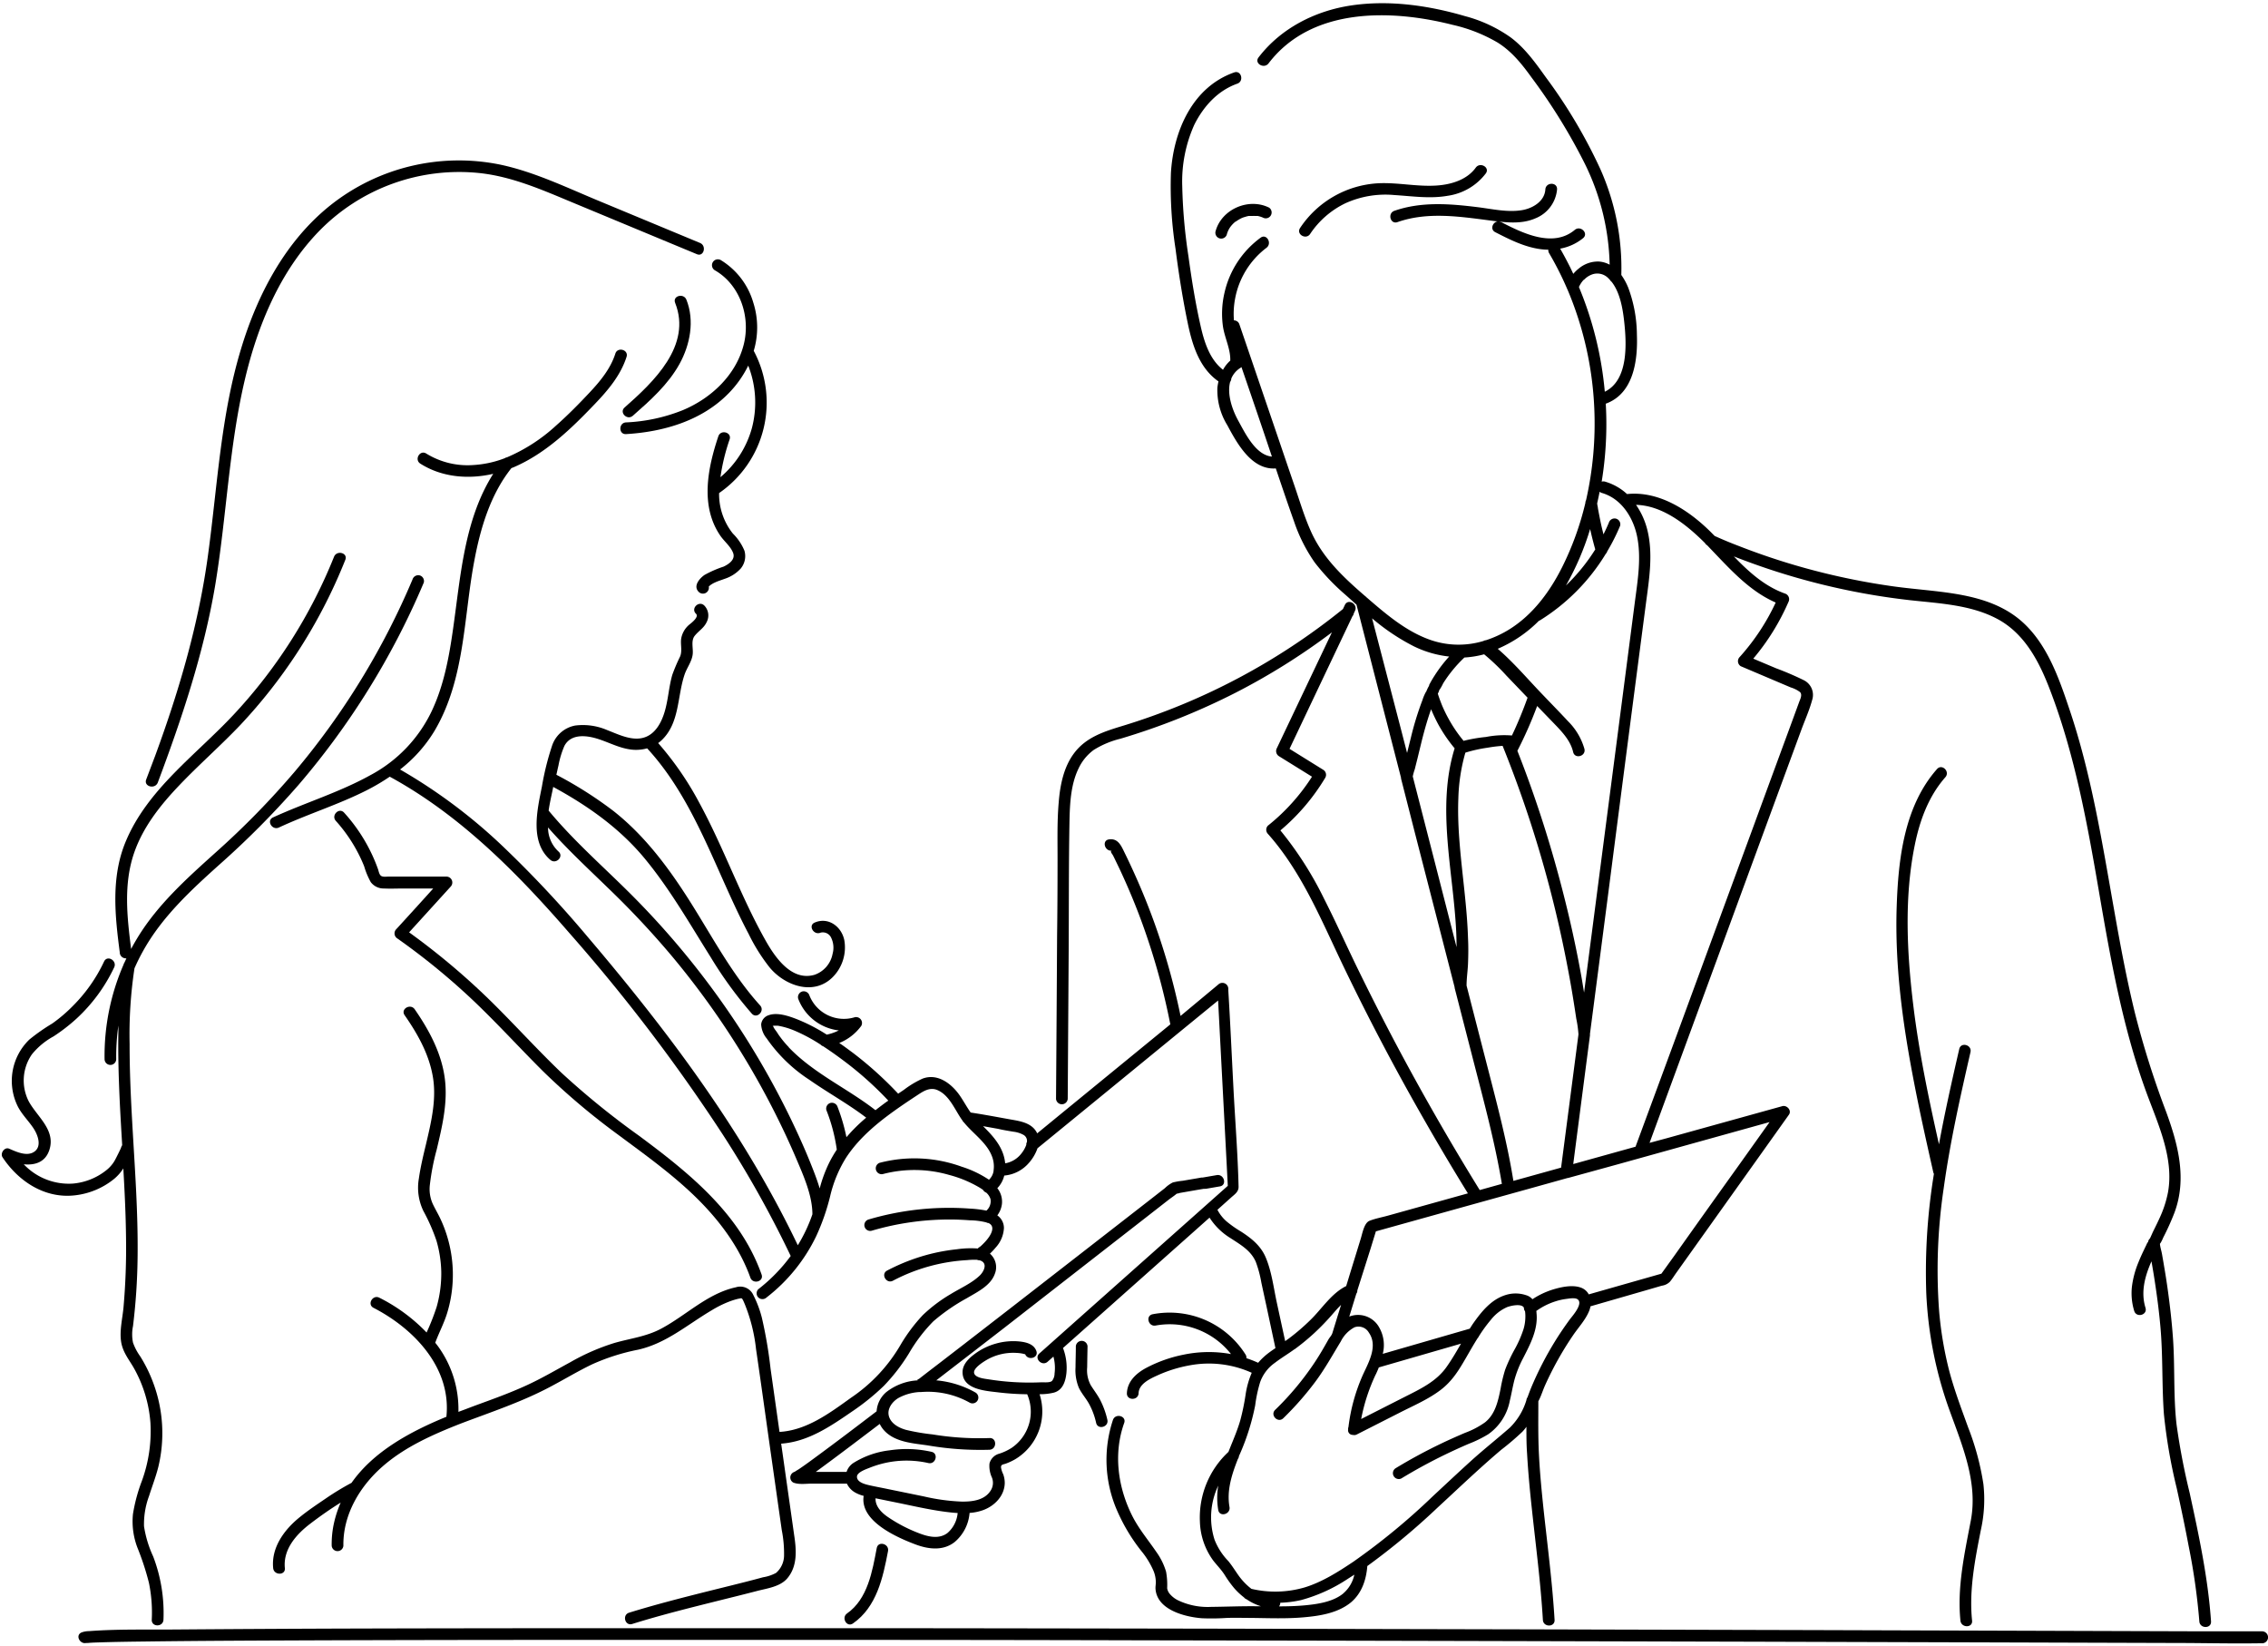 <?xml version="1.0" encoding="UTF-8"?>
<!DOCTYPE svg PUBLIC '-//W3C//DTD SVG 1.0//EN'
          'http://www.w3.org/TR/2001/REC-SVG-20010904/DTD/svg10.dtd'>
<svg height="358.8" preserveAspectRatio="xMidYMid meet" version="1.0" viewBox="-0.4 -0.7 494.5 358.8" width="494.5" xmlns="http://www.w3.org/2000/svg" xmlns:xlink="http://www.w3.org/1999/xlink" zoomAndPan="magnify"
><g id="change1_1"
  ><path d="M321.36,35.85c-1.95,2.7-5.47,3.71-8.65,3.9-4.13.26-8.23-.67-12.37-.51A21.87,21.87,0,0,0,283.06,49c-.9,1.38,1.3,2.65,2.2,1.29a19.24,19.24,0,0,1,7.7-6.69,21.11,21.11,0,0,1,10.67-1.78c3.89.24,7.74.84,11.61.16a12.65,12.65,0,0,0,8.31-4.87C324.52,35.8,322.31,34.53,321.36,35.85Z"
  /></g
  ><g id="change1_2"
  ><path d="M303.61,45.26c-1.53.54-.87,3,.68,2.46,6.58-2.31,13.6-1.21,20.34-.34,3.22.41,6.65.86,9.73-.48a7.52,7.52,0,0,0,4.73-6.31c.1-1.63-2.44-1.63-2.55,0-.17,2.65-2.85,4.18-5.21,4.54-3.07.48-6.34-.26-9.39-.65C315.84,43.72,309.53,43.19,303.61,45.26Z"
  /></g
  ><g id="change1_3"
  ><path d="M264.61,49.81a1.28,1.28,0,0,0,2.46.67,5,5,0,0,1,1.1-2.1,6.5,6.5,0,0,1,.52-.53l.28-.24.06,0,.07-.05a10,10,0,0,1,1.22-.72l.14-.06.3-.11.71-.21.37-.08.21,0c.2,0,.4,0,.6,0a5.15,5.15,0,0,1,.68,0l.21,0,.29,0a5.71,5.71,0,0,1,.71.19l.28.1.21.1a1.28,1.28,0,0,0,1.29-2.2C271.85,42.32,265.86,44.92,264.61,49.81Z"
  /></g
  ><g id="change1_4"
  ><path d="M432.05,322.83a58,58,0,0,0-3.34-12.4c-1.47-4.07-3-8.1-4.11-12.29a79.37,79.37,0,0,1-2.21-13.09,120.6,120.6,0,0,1,1-26.71c1.38-10,3.59-19.85,5.84-29.68.37-1.6-2.09-2.28-2.45-.68-1.58,6.87-3.14,13.79-4.42,20.77-2.24-10-4.35-20.06-5.59-30.24-1.39-11.41-2-23.38.26-34.72,1.07-5.45,3-10.84,6.72-15.06,1.08-1.22-.71-3-1.8-1.8-7.19,8.13-8.47,19.69-8.81,30.09-.41,12.44,1.23,24.85,3.55,37,1.32,7,2.87,13.89,4.43,20.81a1.29,1.29,0,0,0,.14.36,132.43,132.43,0,0,0-1.67,25.93,86,86,0,0,0,5.13,25.77c2.77,7.65,6.16,15.6,4.58,23.89-1.36,7.12-3,14.51-2.26,21.8.17,1.62,2.71,1.63,2.54,0-.69-6.62.65-13.37,1.93-19.84A30.52,30.52,0,0,0,432.05,322.83Z"
  /></g
  ><g id="change1_5"
  ><path d="M236.72,292.76a1.28,1.28,0,0,0-2.55,0c0,1.54-.06,3.08-.07,4.62a10,10,0,0,0,.71,4.4c.59,1.27,1.57,2.32,2.24,3.55a15.58,15.58,0,0,1,1.54,4.13c.36,1.6,2.82.92,2.45-.67a18.13,18.13,0,0,0-1.46-4.11c-.61-1.24-1.46-2.29-2.18-3.46a6.89,6.89,0,0,1-.76-3.84C236.66,295.84,236.69,294.3,236.72,292.76Z"
  /></g
  ><g id="change1_6"
  ><path d="M155.48,58.23c5.5,3.17,7.79,10.12,6.29,16.13-1.67,6.69-7.11,11.77-13.32,14.36a37.74,37.74,0,0,1-12.36,2.66c-1.63.09-1.64,2.64,0,2.55,8.13-.48,16.48-2.89,22.32-8.84A23.19,23.19,0,0,0,162.74,79a21.92,21.92,0,0,1,.79,13.65,21.46,21.46,0,0,1-6.85,10.67,44.22,44.22,0,0,1,2-8.23c.52-1.56-1.94-2.23-2.46-.68-2.3,6.88-4,15.12.39,21.6.85,1.27,2.28,2.37,2.83,3.81s-.9,2.44-2.08,3a23.55,23.55,0,0,0-4.18,1.83c-1.12.8-2.53,2.45-1.19,3.72a1.3,1.3,0,0,0,2.15-1.21s0,0,0,0a3.62,3.62,0,0,1,.42-.36,5.19,5.19,0,0,1,.92-.52c.69-.33,1.43-.54,2.14-.81a8.17,8.17,0,0,0,3.46-2.21,4.22,4.22,0,0,0,.83-3.92,11.34,11.34,0,0,0-2.52-3.73,13.8,13.8,0,0,1-3-8.83,23.94,23.94,0,0,0,7.55-31,17.77,17.77,0,0,0-.08-10.46A16.12,16.12,0,0,0,156.76,56,1.27,1.27,0,0,0,155.48,58.23Z"
  /></g
  ><g id="change1_7"
  ><path d="M135.78,88.13c-1.23,1.09.57,2.88,1.8,1.8,3.8-3.34,7.7-6.81,10.18-11.3,2.32-4.21,3.32-9.43,1.5-14-.6-1.5-3.06-.85-2.46.68C150.51,74.64,142.08,82.58,135.78,88.13Z"
  /></g
  ><g id="change1_8"
  ><path d="M26.49,254c.29,5.09.54,10.18.59,15.27a146.46,146.46,0,0,1-.55,15c-.22,2.39-.86,4.93-.55,7.32s1.7,4,2.78,5.88a28.7,28.7,0,0,1,3.64,12,31.63,31.63,0,0,1-1.86,12.64,36.46,36.46,0,0,0-1.95,7.23,16,16,0,0,0,1,7.4,58,58,0,0,1,2.48,7.59,32,32,0,0,1,.62,8.05c-.07,1.64,2.48,1.64,2.55,0A34.52,34.52,0,0,0,33,338.6,24.35,24.35,0,0,1,31,332a17.63,17.63,0,0,1,1.11-6.62c.66-2.09,1.46-4.14,2-6.27a31.25,31.25,0,0,0,.86-6.24,31.31,31.31,0,0,0-2-12.23,31.32,31.32,0,0,0-2.79-5.66,12.05,12.05,0,0,1-1.58-3,9,9,0,0,1,0-3.61,135.1,135.1,0,0,0,1-14.92c.13-10-.64-19.9-1.19-29.83-.31-5.58-.56-11.16-.55-16.74a95.84,95.84,0,0,1,1.06-16.5c.58-1.32,1.22-2.61,1.93-3.87,4.12-7.38,10.33-13.11,16.55-18.7a190.39,190.39,0,0,0,17.33-17.46,168,168,0,0,0,14.47-19.58A168,168,0,0,0,92,126.3a1.29,1.29,0,0,0-.89-1.57,1.31,1.31,0,0,0-1.57.89,163.67,163.67,0,0,1-25.63,41.83,179.24,179.24,0,0,1-17.29,17.68c-6.24,5.62-12.58,11.28-17,18.52-.5.83-1,1.67-1.43,2.52-.89-7-1.68-14.17.65-20.94,1.94-5.65,5.74-10.43,9.81-14.7,4.3-4.52,9-8.62,13.31-13.15A114.2,114.2,0,0,0,64.38,141.6a114.47,114.47,0,0,0,10.51-20.26c.61-1.52-1.85-2.18-2.46-.67A110.75,110.75,0,0,1,50.62,155c-8.25,8.85-18.91,16.34-23.66,27.87-3.17,7.69-2.3,16-1.25,24A1.32,1.32,0,0,0,27,208.21l.16,0-.44.95a1.19,1.19,0,0,0-.18.41,49.8,49.8,0,0,0-4.14,20.6,1.27,1.27,0,0,0,2.54,0,48.26,48.26,0,0,1,.47-7.31l0,1.31c-.09,5,.06,10,.29,15.06.16,3.34.36,6.68.56,10v0c0-.67-.26.28-.35.46l-.48,1c-.29.58-.57,1.16-.89,1.72a7.4,7.4,0,0,1-1.78,2,13.52,13.52,0,0,1-7.31,2.9,13.52,13.52,0,0,1-10.67-4.21c2.39.24,4.71-.41,5.59-3.15,1.4-4.35-2.7-7.23-4.51-10.58a10,10,0,0,1,.7-10.24,15.81,15.81,0,0,1,4.7-3.9,39,39,0,0,0,5-3.86,36.3,36.3,0,0,0,8.23-11.19c.7-1.47-1.5-2.77-2.2-1.28a34.22,34.22,0,0,1-6.73,9.61A33.13,33.13,0,0,1,11,222.41,42.32,42.32,0,0,0,6,225.91a12.52,12.52,0,0,0-2.54,14.54c.88,1.75,2.31,3.12,3.4,4.74.9,1.34,1.94,3.85.31,5.1s-4.07.05-5.58-.59c-1-.43-2,1-1.44,1.87,3.48,5.26,9.23,9.05,15.76,8.3a16.42,16.42,0,0,0,8.58-3.59A9.74,9.74,0,0,0,26.49,254Z"
  /></g
  ><g id="change1_9"
  ><path d="M34,169.9C39.24,155.94,44,141.73,46.5,127,49,112.05,49.5,96.79,53,82c2.79-11.81,7.68-23.63,16.27-32.42a42.63,42.63,0,0,1,34.83-12.56c7.21.76,13.9,3.75,20.52,6.5l21.51,8.94,5.42,2.25c1.51.63,2.17-1.83.68-2.45l-22.09-9.18c-7-2.9-14-6.3-21.41-7.88A45,45,0,0,0,71.7,44c-9.88,7.85-16,19.54-19.57,31.43-4.34,14.32-5.1,29.4-7.08,44.15-2,15.27-6.28,29.94-11.58,44.37q-1,2.65-2,5.29C30.91,170.76,33.38,171.42,34,169.9Z"
  /></g
  ><g id="change1_10"
  ><path d="M152.1,174.35a68.27,68.27,0,0,0-9-13.07,7.79,7.79,0,0,0,.65-.52c4.06-3.73,3.48-9.56,5.1-14.38.49-1.47,1.52-2.75,1.76-4.3.22-1.36-.45-3.08.49-4.22s2-1.67,2.6-3a3.09,3.09,0,0,0-.55-3.57c-1.18-1.14-3,.66-1.8,1.8.72.7-1,2-1.42,2.34a5.09,5.09,0,0,0-1.82,3.15c-.16,1.28.28,2.61-.23,3.84a37.77,37.77,0,0,0-1.7,4c-.77,2.67-.88,5.49-1.7,8.15-.64,2.11-1.84,4.44-4,5.34-2.76,1.16-5.92-.47-8.47-1.45a13.35,13.35,0,0,0-7-1,6.58,6.58,0,0,0-5.08,4.52,59.32,59.32,0,0,0-2.17,8.76c-1,5-2.72,12.1,1.83,16,1.24,1.06,3-.73,1.8-1.8a7.13,7.13,0,0,1-2.3-5.26c4.06,4.63,8.59,8.83,13,13.11a191.05,191.05,0,0,1,14.06,15,179,179,0,0,1,22.2,33.68c1.73,3.41,3.36,6.88,4.86,10.4,1.57,3.7,3.45,7.86,3.52,11.94l0,.2a34,34,0,0,1-3.18,6.74c-7.77-16.25-17.62-31.4-28.48-45.74-5.57-7.35-11.4-14.51-17.38-21.53a244.86,244.86,0,0,0-18.44-19.67,117.17,117.17,0,0,0-22.42-16.77,30.79,30.79,0,0,0,7.48-8.37C101,147.41,100.66,134,103,121.63c1.33-7.14,3.51-14.52,8.11-20.29l.45-.17c7-3,12.57-8.4,17.74-13.81,2.87-3,5.62-6.24,6.91-10.27.5-1.57-2-2.24-2.45-.68-1.05,3.25-3.23,5.91-5.53,8.37s-4.8,5-7.39,7.29A37.47,37.47,0,0,1,110.12,99a1,1,0,0,0-.46.18,22.73,22.73,0,0,1-6.82,1.49,17.17,17.17,0,0,1-10.3-2.5c-1.39-.88-2.67,1.32-1.29,2.2,4.73,3,10.52,3.46,15.89,2.22-6.3,9.94-7.1,22.18-8.73,33.63-.87,6.16-2,12.45-4.69,18.11a30.85,30.85,0,0,1-13.37,13.95c-6.76,3.75-14.23,6-21.23,9.21-1.48.69-.19,2.89,1.29,2.2,6.29-2.93,13-5,19.17-8.13a45.68,45.68,0,0,0,5-2.95c15.36,8.37,27.81,21,39.17,34.09a383.3,383.3,0,0,1,33.33,43.75A234.49,234.49,0,0,1,172,273.09a36.41,36.41,0,0,1-7.06,7.24,1.28,1.28,0,0,0,0,1.8,1.3,1.3,0,0,0,1.8,0,37.35,37.35,0,0,0,10.84-13.4,48.14,48.14,0,0,0,3-8.58,27.85,27.85,0,0,1,3.43-8.39c3.09-4.78,7.72-8.37,12.36-11.56,1.14-.78,2.3-1.55,3.46-2.31s2.52-1.61,4.07-1c2.77,1.13,3.9,4.44,5.58,6.72a1.19,1.19,0,0,0,.31.39c1.92,2.37,4.82,4.28,6,7.14a6.08,6.08,0,0,1,.44,3.33l0,.12a3.32,3.32,0,0,1-1,1.88,23.16,23.16,0,0,0-5.94-2.84,30.14,30.14,0,0,0-17.9-.85,1.28,1.28,0,0,0,.68,2.46,27.23,27.23,0,0,1,14.47.18,25.87,25.87,0,0,1,6.67,2.78c.23.14.46.29.7.46a1.52,1.52,0,0,0,.74.63,3.24,3.24,0,0,1,.91,1.38,2.73,2.73,0,0,1-.89,2.53,25.1,25.1,0,0,0-3.61-.44,62.11,62.11,0,0,0-22.07,2.37,1.27,1.27,0,0,0,.68,2.45,59.94,59.94,0,0,1,17.2-2.44c1.39,0,2.79.07,4.19.17a15.7,15.7,0,0,1,3.59.46,1.2,1.2,0,0,0,.36.13l.09,0c1.33.58.87,1.89.25,2.87a9.36,9.36,0,0,1-1.15,1.43c-.25.26-.51.52-.78.76s-.8.44-.47.51a21.57,21.57,0,0,0-4.75.16,42,42,0,0,0-5.23.89,42.7,42.7,0,0,0-9.95,3.75c-1.45.76-.16,3,1.29,2.2a39.34,39.34,0,0,1,16.18-4.48,14.76,14.76,0,0,1,2.14-.07,1.27,1.27,0,0,0,.54.11h0a1.89,1.89,0,0,1,.58.25c1.11.76.25,2.28-.46,3-1.76,1.73-4.32,2.83-6.41,4.12a32.72,32.72,0,0,0-6.07,4.57,36.59,36.59,0,0,0-4.76,6.32A35.29,35.29,0,0,1,185.14,304c-4.67,3.36-9.69,7.1-15.58,7.44l-1.95-13.76a97.09,97.09,0,0,0-1.89-11.1,23.93,23.93,0,0,0-1.88-5,3.12,3.12,0,0,0-3.78-1.67c-6.18,1.33-10.85,6.12-16.26,9-3.24,1.75-6.71,2.13-10.2,3.13a47.4,47.4,0,0,0-9.64,4.2c-3.21,1.74-6.36,3.6-9.69,5.11-3.52,1.61-7.16,2.92-10.78,4.24-1.3.48-2.62,1-3.94,1.48A23.33,23.33,0,0,0,95.26,293c-.24-.34-.5-.67-.76-1,.8-2.18,1.91-4.23,2.59-6.46a28.29,28.29,0,0,0,1.21-6.9,28.67,28.67,0,0,0-2.74-13.79c-.51-1.06-1.12-2.08-1.62-3.15a7.85,7.85,0,0,1-.63-4,51.62,51.62,0,0,1,1.5-7.78c1.21-5.11,2.47-10.33,1.76-15.61-.73-5.5-3.42-10.48-6.55-15-.93-1.33-3.14-.06-2.2,1.29,2.74,3.93,5.16,8.19,6.07,12.95,1,5.06-.23,10.17-1.39,15.1-.6,2.49-1.21,5-1.57,7.54a11.64,11.64,0,0,0,1,7.12,41,41,0,0,1,2.83,6.44,26.25,26.25,0,0,1,1.05,6.76,26.74,26.74,0,0,1-1,7.66,50,50,0,0,1-2.2,5.6,37.67,37.67,0,0,0-10.29-7.58c-1.45-.75-2.74,1.45-1.28,2.2,8.84,4.56,17,13.08,15.89,23.75-7.94,3.26-15.89,7.57-20.68,14.4A58.35,58.35,0,0,0,70.56,326c-1.88,1.28-3.79,2.55-5.57,4-3.35,2.68-6.28,6.6-5.83,11.13.16,1.61,2.71,1.63,2.55,0-.41-4.11,2.49-7.36,5.55-9.69,2.11-1.61,4.32-3.17,6.62-4.59a24.42,24.42,0,0,0-1.42,4.28,21.1,21.1,0,0,0-.54,5.13,1.28,1.28,0,0,0,2.55,0c-.11-6.72,3.5-12.83,8.43-17.19S94,312,100.06,309.62c6.68-2.54,13.47-4.76,19.79-8.16,3-1.59,5.84-3.31,8.87-4.76a46,46,0,0,1,10-3.18c6.14-1.38,10.68-5.41,16-8.56a23.67,23.67,0,0,1,3.87-1.93,16.07,16.07,0,0,1,2-.62c.2,0,.53-.16.73-.07s.52.92.65,1.21a36.47,36.47,0,0,1,2.47,9.83c1.1,7.48,2.13,15,3.19,22.46q.81,5.67,1.61,11.33l.81,5.67a26.31,26.31,0,0,1,.5,5.59,5.08,5.08,0,0,1-1.75,3.75,9,9,0,0,1-2.84.95c-2.4.66-4.81,1.26-7.22,1.86-6,1.49-11.91,2.94-17.81,4.62-1.39.4-2.78.81-4.17,1.24-1.56.49-.89,2.95.68,2.46,6.22-1.94,12.54-3.51,18.86-5.09,2.77-.69,5.54-1.37,8.3-2.09,2.21-.58,5.07-.92,6.64-2.75,2.3-2.7,2-6.27,1.5-9.54q-.86-6.09-1.73-12.17c-.36-2.56-.72-5.11-1.09-7.67,5.84-.41,10.71-3.74,15.45-7a51.06,51.06,0,0,0,6.93-5.59,40.79,40.79,0,0,0,5.52-7.16,34.8,34.8,0,0,1,5.27-6.91,42.31,42.31,0,0,1,7.35-5.07c2.21-1.32,5.13-2.68,6.06-5.27a3.9,3.9,0,0,0-1.06-4.42,13.82,13.82,0,0,0,1.23-1.31,6.76,6.76,0,0,0,1.82-4.27,3.35,3.35,0,0,0-1.44-2.76,5.2,5.2,0,0,0,1-2.44,4.75,4.75,0,0,0-1-3.49,5.91,5.91,0,0,0,1.51-2.75,8,8,0,0,0,5.42-2.81,9.51,9.51,0,0,0,1.83-3.14l14.68-12,16.87-13.81,7.83-6.4.63,12.09,1.23,23.42c.08,1.63.17,3.26.25,4.89l-14.47,12.87-18.16,16.15-8.45,7.52c-1.23,1.09.58,2.89,1.8,1.8l1.26-1.12a9.38,9.38,0,0,1,.25,3.69,2.58,2.58,0,0,1-.58,1.64c-.54.41-1.75.25-2.4.28a56.47,56.47,0,0,1-11.4-.65c-.81-.13-2.93-.31-3.16-1.37s2-2.43,2.76-2.88a11.58,11.58,0,0,1,6.5-1.51,8.27,8.27,0,0,1,1.23.14c.12,0,.66.21.63.11.58,1.52,3,.86,2.45-.67s-2.23-1.94-3.83-2.09a13.83,13.83,0,0,0-5,.48,14.05,14.05,0,0,0-4.67,2.3c-1.26.94-2.59,2.23-2.59,3.93,0,3.76,5,4.07,7.69,4.39a57.15,57.15,0,0,0,6.4.42,9.55,9.55,0,0,1-3.39,11.69,11.51,11.51,0,0,1-2.68,1.26,3,3,0,0,0-2.15,2.15,6,6,0,0,0,.54,3.07,3.13,3.13,0,0,1-.32,2.89c-1.35,2.07-4,2.37-6.3,2.34a43.61,43.61,0,0,1-8.2-1.12l-8.25-1.69c-1.26-.26-2.53-.49-3.79-.78-.88-.21-2.64-.66-2.57-1.88.05-1,2.24-1.68,3-2a22.27,22.27,0,0,1,4.08-1.14,21.67,21.67,0,0,1,8.49.21c1.6.36,2.28-2.1.68-2.45a24.72,24.72,0,0,0-9.11-.33,19,19,0,0,0-8,2.81,3.7,3.7,0,0,0-1.41,1.9h-6.72l1.85-1.36c4.07-3,8.08-6.05,12.1-9.1a6,6,0,0,0,.87,1.32c2.35,2.67,6.31,2.88,9.59,3.36a67.71,67.71,0,0,0,13.48.95c1.63-.09,1.64-2.64,0-2.55a62.7,62.7,0,0,1-12.39-.79,46,46,0,0,1-5.84-1c-1.51-.43-3.19-1.3-3.69-2.91s.68-3.19,2-4a10.88,10.88,0,0,1,4.61-1.33H200l.41,0A18.67,18.67,0,0,1,211,305.05a1.27,1.27,0,0,0,1.28-2.2,21.14,21.14,0,0,0-8.54-2.65l.63-.49,4.63-3.57,9.4-7.26L236.22,275l13.83-10.77,4.37-3.41c.55-.43,1.21-.84,1.75-1.32.25,0,.68-.16.76-.17l3.79-.66,1.32-.22h0a.69.69,0,0,0,.2,0l.26,0,3.08-.53c1.61-.27.93-2.73-.68-2.46l-2.72.47-.37.06h-.05a.8.8,0,0,0-.15,0h-.05l-.79.14-3.27.56a15.11,15.11,0,0,0-2.2.38,6.81,6.81,0,0,0-1.71,1.23l-3.55,2.77q-15,11.67-30,23.31l-10.49,8.12-5.06,3.9-2.61,2-1.29,1-.51.4c-.23.17-.75.36-.33.4a12.1,12.1,0,0,0-6.94,2.59,6,6,0,0,0-2.08,4.16c-4.34,3.31-8.69,6.62-13.09,9.85-1.26.93-2.52,1.86-3.81,2.73-.29.2-.66.37-.94.6a1.32,1.32,0,0,0-.93.9,1.27,1.27,0,0,0,.58,1.44c1.19.51,2.89.24,4.14.24,2.52,0,5,0,7.57,0a4.35,4.35,0,0,0,1.71,1.89,7.3,7.3,0,0,0,1.95.78c-.87,5.48,7.11,9,11.22,10.56,2.84,1.08,6.08,1.5,8.61-.49A9.25,9.25,0,0,0,211,329.1a11,11,0,0,0,2.95-.61c2.51-.91,4.69-3.13,4.72-5.95a5.65,5.65,0,0,0-.33-1.86,5.15,5.15,0,0,1-.49-1.53c0-.64.49-.6,1.06-.8a12.61,12.61,0,0,0,2-.93,12.14,12.14,0,0,0,5.35-14.2,12.57,12.57,0,0,0,3.11-.34c1.94-.53,2.54-2.42,2.74-4.22a12,12,0,0,0-.74-5.51l8.49-7.55,19.7-17.52,3.76-3.35a14.19,14.19,0,0,0,4.56,4.46c2.17,1.42,4.46,2.7,5.53,5.19a25.22,25.22,0,0,1,1.21,4.53c.36,1.65.71,3.29,1.07,4.93q1,4.67,2,9.34c-.44.29-.88.59-1.31.91a14.41,14.41,0,0,0-2.46,2.28,26.82,26.82,0,0,0-2.56-1,1.23,1.23,0,0,0-.18-.78,19.57,19.57,0,0,0-20.27-8.8c-1.61.33-.93,2.78.67,2.46A17,17,0,0,1,268,294.47a27,27,0,0,0-10.33.13,29.93,29.93,0,0,0-8.2,2.91c-2.14,1.15-4.06,2.92-4.17,5.49-.06,1.64,2.49,1.64,2.55,0,.08-2.05,2.53-3.16,4.13-3.89a29.59,29.59,0,0,1,7.11-2.2,22.75,22.75,0,0,1,13.43,1.64,19.24,19.24,0,0,0-1.34,4.77A49.34,49.34,0,0,1,270,309c-.59,2-1.37,3.85-2.14,5.74l-.42,1.06A19.49,19.49,0,0,0,261.22,331a15.07,15.07,0,0,0,2.92,8.5c.84,1.07,1.78,2,2.52,3.18a24.2,24.2,0,0,0,2,2.78,14.6,14.6,0,0,0,2.18,2.06,1.15,1.15,0,0,0,.55.4,11.54,11.54,0,0,0,3.16,1.53H274c-3.44-.06-6.85.1-10.28.13a15,15,0,0,1-7.35-1.47,5.62,5.62,0,0,1-1.78-1.43,2.59,2.59,0,0,1-.51-1.16,15.76,15.76,0,0,0-.24-3.62,14.28,14.28,0,0,0-2.1-4.27c-1.79-2.63-3.81-5-5.26-7.86-3.15-6.25-4.16-13.6-1.77-20.27.56-1.54-1.9-2.21-2.45-.67a27.6,27.6,0,0,0,.9,19.75,39.49,39.49,0,0,0,5.24,8.76,18.17,18.17,0,0,1,2.73,4.45,6.73,6.73,0,0,1,.48,2.42c0,.48-.1.95-.07,1.43.31,4.61,6.46,6.14,10.12,6.42a48.86,48.86,0,0,0,5.41-.07c1.87-.06,3.74,0,5.62,0,3.66.05,7.33.19,11-.12s7.6-.93,10.45-3.26c2.38-2,3.35-4.95,3.58-7.93a151.93,151.93,0,0,0,15.33-12.75c3.07-2.83,6.1-5.7,9.2-8.5,1.54-1.39,3.1-2.77,4.69-4.11a57.44,57.44,0,0,0,4.6-3.93,8.84,8.84,0,0,0,.87-1.07c0,1.93,0,3.85.14,5.78.23,4.06.61,8.11,1.05,12.14.86,8.05,1.92,16.09,2.4,24.18.09,1.63,2.64,1.64,2.55,0-.48-8.09-1.54-16.13-2.41-24.18-.42-4-.8-7.94-1-11.93s-.13-7.69-.13-11.55l.13-.25c.51-1,.86-2.16,1.33-3.21a71.22,71.22,0,0,1,6.11-10.92c1.2-1.77,2.78-3.42,3.56-5.44a5.46,5.46,0,0,0,.24-.88l12.45-3.59,3.09-.9a3.08,3.08,0,0,0,1.79-.88c.5-.6.92-1.29,1.37-1.92l18.63-26.14,5.93-8.33c.67-.93-.43-2.15-1.44-1.87l-25.23,7-3.71,1,16.17-44q8.44-23,16.91-46c.78-2.13,1.76-4.28,2.35-6.47a3.58,3.58,0,0,0-1.77-4.37,63.67,63.67,0,0,0-6.05-2.6l-5-2.11a50.2,50.2,0,0,0,7.66-12.33,1.3,1.3,0,0,0-.76-1.87c-4.43-1.58-7.89-4.73-11.13-8.09A151,151,0,0,0,416,130.13c6.48.72,13.45,1,19.29,4.2,6,3.31,9.11,9.59,11.44,15.78,5.31,14,8,28.9,10.53,43.64s5.17,29.62,10.34,43.73c2.51,6.83,6.05,14.29,4.69,21.76a24.29,24.29,0,0,1-1.85,5.63c-.39.86-.8,1.7-1.22,2.54-.3.59-.57,1.25-.86,1.87a1.16,1.16,0,0,0-.4.77c-.21.36,0-.13,0-.11a4.44,4.44,0,0,0-.37.72c-.21.42-.41.84-.61,1.26-.42.87-.81,1.75-1.17,2.65a20.46,20.46,0,0,0-1.38,5.21,13.15,13.15,0,0,0,.5,5.29c.48,1.56,2.94.9,2.46-.68-1.07-3.48-.12-6.91,1.3-10.13.29,1.61.56,3.24.8,4.86.48,3.15.88,6.32,1.16,9.5.56,6.34.29,12.7.76,19a117.65,117.65,0,0,0,2.8,16.14c.92,4.18,1.8,8.36,2.59,12.56a140.14,140.14,0,0,1,2.33,16.42c.11,1.63,2.66,1.64,2.55,0-.65-9.45-2.66-18.81-4.66-28a147.44,147.44,0,0,1-2.87-15c-.69-6.19-.33-12.44-.76-18.64-.25-3.55-.65-7.08-1.14-10.6q-.37-2.67-.83-5.31c-.13-.82-.28-1.63-.42-2.45s-.4-1.53-.46-2.26a8.91,8.91,0,0,0,.72-1.41,54.6,54.6,0,0,0,2.44-5.41c2.78-7.43.79-14.93-1.84-22.08a196,196,0,0,1-6.8-21.56c-1.8-7.39-3.19-14.87-4.51-22.36-2.64-14.87-5-29.88-9.91-44.23C448.48,147,446,140.07,441,135.3s-11.68-6.18-18.24-7c-3.47-.43-7-.71-10.43-1.19q-5.76-.81-11.43-2.06a148.08,148.08,0,0,1-22.21-6.74q-2.64-1-5.24-2.18l-.85-.86c-4.78-4.74-11.26-9-18.25-8.27a12,12,0,0,0-4.76-2.7,1.18,1.18,0,0,0-.77,0,77.36,77.36,0,0,0,1-10.85q.07-3.07-.11-6.15c6-2.17,7-9.26,6.79-15a30,30,0,0,0-1.87-10.24,13.31,13.31,0,0,0-1.53-2.82,53,53,0,0,0-4.58-23.1,112.43,112.43,0,0,0-11.88-20C334.39,13,332.13,9.82,329,7.47a30.8,30.8,0,0,0-10-4.66C311.08.49,302.51-.74,294.26.48,286.39,1.64,278.89,5.43,274,11.82c-1,1.31,1.21,2.58,2.19,1.29C285.54.86,302.86,1.29,316.3,4.71a34.28,34.28,0,0,1,9.84,3.87c3.09,1.93,5.32,4.73,7.42,7.65A125,125,0,0,1,345.15,35a52.28,52.28,0,0,1,5.41,22,5.67,5.67,0,0,0-2.41-.69,6.49,6.49,0,0,0-4.35,1.55A7.69,7.69,0,0,0,342.63,59c-.26-.55-.51-1.09-.78-1.63-.66-1.31-1.35-2.6-2.08-3.87a11,11,0,0,0,5-2.29c1.26-1.05-.55-2.84-1.81-1.8-4.77,4-11.43.68-16.06-1.7-1.46-.75-2.75,1.45-1.29,2.2,3.19,1.63,6.45,3.28,10,3.72a14,14,0,0,0,1.58.1,1.21,1.21,0,0,0,.17.76,69.78,69.78,0,0,1,4,7.93l.05.1a74.56,74.56,0,0,1,5.8,25.84,75.58,75.58,0,0,1-1.8,20,1.1,1.1,0,0,0-.14.55,64.64,64.64,0,0,1-5.06,14c-2.66,5.31-6.32,10.3-11.41,13.51a23.11,23.11,0,0,1-5.24,2.45.94.94,0,0,0-.49.15,18.74,18.74,0,0,1-11.19-.09c-5.52-1.8-10.08-5.75-14.41-9.49a1,1,0,0,0-.25-.22c-4.79-4.14-9.3-8.38-11.88-14.28-1.33-3-2.31-6.25-3.38-9.4q-1.74-5.08-3.47-10.17l-6.95-20.36-1.71-5a1.24,1.24,0,0,0-1.19-.87,17.73,17.73,0,0,1,.26-4.77,18,18,0,0,1,6.83-11.05c1.31-1,0-3.17-1.28-2.2a20.42,20.42,0,0,0-7.87,12,20,20,0,0,0-.35,7.23c.34,2.51,1.7,5,1.61,7.56a7.4,7.4,0,0,0-1.58,2c-2.95-2.29-4.12-6.15-4.91-9.66-1.13-5-1.93-10-2.63-15.09a116.57,116.57,0,0,1-1.35-15.26A30.16,30.16,0,0,1,260,26.49c2-4,5.12-7.45,9.37-8.95,1.53-.54.87-3-.68-2.45C259.55,18.3,255.44,27.94,254.9,37a88.67,88.67,0,0,0,1,16.51c.71,5.55,1.59,11.09,2.74,16.57,1,4.67,2.55,9.52,6.63,12.36a11.89,11.89,0,0,0-.24,1.35A14.58,14.58,0,0,0,267.2,92c2.18,4.08,5.35,9.79,10.57,9.41,1.31,3.89,2.63,7.78,4,11.63a35.06,35.06,0,0,0,4.48,8.87A47.74,47.74,0,0,0,293,129l2.36,2.11,9.71,37.73s0,.11,0,.16l3,11.76q4.35,16.89,8.69,33.76l0,.14q2.06,8,4.1,15.92c2.29,8.88,4.69,17.75,6.2,26.79l-4.83,1.35q-9.54-15.44-18.06-31.46-4.36-8.22-8.45-16.6c-2.51-5.14-4.85-10.37-7.44-15.47a76.67,76.67,0,0,0-9.51-14.87,45.58,45.58,0,0,0,9.78-11.48,1.28,1.28,0,0,0-.45-1.74l-7.34-4.56q6.86-14.46,13.72-28.91a1.11,1.11,0,0,0,.28-.59l.27-.58c.71-1.47-1.49-2.77-2.2-1.29l-.42.89a142.37,142.37,0,0,1-48.16,25.51c-4,1.22-7.93,2.47-10.52,6-2.22,3-3,6.91-3.29,10.58-.4,4.51-.23,9.1-.26,13.63q0,7.8-.1,15.61-.1,17.73-.23,35.46a1.28,1.28,0,0,0,2.55,0q.1-15.51.2-31c.07-10.1,0-20.21.2-30.31.1-3.58.36-7.42,1.95-10.7a10.56,10.56,0,0,1,3.33-4.07,19.87,19.87,0,0,1,5.82-2.44,148.41,148.41,0,0,0,25.05-10,144.16,144.16,0,0,0,21.05-13.18q-6,12.62-12,25.24a1.32,1.32,0,0,0,.45,1.75l7.21,4.47a43.81,43.81,0,0,1-9.61,10.67,1.29,1.29,0,0,0,0,1.8c7.56,8.5,11.84,19.3,16.73,29.42q8,16.59,17.17,32.6,4.71,8.26,9.7,16.34l-9.55,2.66-7.9,2.2c-1.33.37-2.76.63-4,1.12s-1.59,3-2,4.18c-.81,2.65-1.63,5.29-2.44,7.93-.21.71-.43,1.42-.65,2.12-3.24,1.59-5.32,5-7.84,7.43a46.4,46.4,0,0,1-4.58,3.94c-.29.22-.59.42-.88.63q-.92-4.23-1.84-8.48c-.69-3.22-1.11-6.71-2.4-9.76-1.08-2.56-3.12-4.18-5.4-5.65a24.44,24.44,0,0,1-3.13-2.2,8.71,8.71,0,0,1-2-2.54l3-2.69c.78-.7,1.64-1.23,1.61-2.36-.17-7.1-.74-14.22-1.11-21.31s-.69-14.33-1.13-21.48c0-.13,0-.26,0-.38a1.29,1.29,0,0,0-2.17-.9L257,220.76a148.16,148.16,0,0,0-5.6-20q-1.9-5.31-4.2-10.45-1.16-2.6-2.4-5.13c-.74-1.52-1.43-3.19-3.41-2.9-1.62.23-.93,2.68.68,2.45-.57.08,0,.67.18,1s.35.7.52,1.05c.37.76.74,1.53,1.1,2.29.74,1.6,1.46,3.2,2.14,4.82q2,4.71,3.64,9.55a147.44,147.44,0,0,1,5.12,19.16l-3.25,2.66L231.06,242l-5.32,4.36a3.15,3.15,0,0,0-.28-.51c-1.3-2-4-2.23-6.07-2.62-2.71-.49-5.42-1-8.15-1.41-.85-1.19-1.54-2.5-2.37-3.7-1.78-2.57-4.81-4.92-8.1-3.7a20.71,20.71,0,0,0-4.09,2.45l-1.25.84a79.89,79.89,0,0,0-9.85-8.89c-1-.73-1.94-1.46-3-2.16a11,11,0,0,0,4.81-3.74,1.29,1.29,0,0,0-1.44-1.87,8.08,8.08,0,0,1-9.86-4.73,1.31,1.31,0,0,0-1.57-.89,1.29,1.29,0,0,0-.89,1.57,10.8,10.8,0,0,0,8.86,6.92,11,11,0,0,1-2.63.92,38.08,38.08,0,0,0-6.59-3.4c-1.75-.67-4.19-1.51-6.06-.84a2.34,2.34,0,0,0-1.65,2,5.16,5.16,0,0,0,1.21,3.07,33.42,33.42,0,0,0,9.28,9c4.07,2.85,8.46,5.25,12.41,8.27-1,.83-1.91,1.69-2.8,2.6-.52.53-1,1.08-1.51,1.65a40.83,40.83,0,0,0-1.92-6.57,1.3,1.3,0,0,0-1.56-.89,1.28,1.28,0,0,0-.89,1.57,37.2,37.2,0,0,1,2.27,8.61,25.7,25.7,0,0,0-1.73,3,30,30,0,0,0-2,5.46c-.54-1.83-1.24-3.62-1.93-5.34-1.3-3.27-2.76-6.47-4.28-9.64a180.35,180.35,0,0,0-10-18,180.93,180.93,0,0,0-25.89-32.09c-5.76-5.68-11.83-11.05-17-17.3.26-1.84.71-3.64,1-5.16,7.54,4.1,14.5,9,20,15.67S150,200.71,154.58,208a87.53,87.53,0,0,0,8.95,12.27c1.1,1.21,2.9-.59,1.8-1.8-6-6.61-10.26-14.66-15-22.2s-10-14.69-17-20.2a86.5,86.5,0,0,0-12.42-7.88c.15-.65.28-1.31.45-2a19.68,19.68,0,0,1,1.29-4.27c1.17-2.27,3.74-2.39,6-1.9,2.77.6,5.24,2.13,8.05,2.6a9,9,0,0,0,4-.19c8.29,9,12.83,20.55,17.81,31.53,1.36,3,2.77,6,4.31,8.91a39.89,39.89,0,0,0,4.64,7.39c3.38,4,9.7,6.2,13.81,1.93a9.19,9.19,0,0,0,2.43-7.88c-.58-3-3.47-5.19-6.47-3.9-1.5.64-.21,2.84,1.28,2.2a2,2,0,0,1,2.3,1.08,5,5,0,0,1,.32,3.54,6,6,0,0,1-3.92,4.56c-5.12,1.5-8.76-4-10.86-7.78C161,194.46,157.35,184,152.1,174.35Zm21.3,145.74Zm32.8,13.37c-2,1.54-4.62.72-6.7-.12a32.66,32.66,0,0,1-6.24-3.3c-1.49-1-2.84-2.4-2.76-4.13l4.91,1c3.22.66,6.43,1.4,9.68,1.86,1.07.15,2.19.29,3.31.35A6.53,6.53,0,0,1,206.2,333.46Zm264.36-63a.49.49,0,0,1,0-.12C470.67,270.12,470.59,270.34,470.56,270.45ZM269.58,91c-1.28-2.32-2.48-5.72-1.77-8.44a.82.82,0,0,0,.14-.26,1,1,0,0,0,.11-.47,5,5,0,0,1,2.08-2.39l.14-.12q2.21,6.42,4.39,12.84c.76,2.22,1.5,4.45,2.25,6.67C273.37,98.52,271.08,93.72,269.58,91Zm22.88,255.67c-2.22,1.83-5.63,2.32-8.41,2.58-1.85.17-3.71.22-5.57.22a1.29,1.29,0,0,0,.26-.79,24,24,0,0,0,4.53-.58,35,35,0,0,0,10.24-4.66l1.38-.88A7.37,7.37,0,0,1,292.46,346.66Zm94.29-216a47.93,47.93,0,0,1-7.85,11.86,1.29,1.29,0,0,0,.25,2l10.91,4.63a6.45,6.45,0,0,1,2,1c.59.61,0,1.63-.23,2.3L389.8,158q-4.11,11.15-8.2,22.3-8.21,22.29-16.4,44.59-4.49,12.19-9,24.38l-13.58,3.78q1.81-14,3.64-28a1.18,1.18,0,0,0,0-.34h0q2.07-15.85,4.13-31.72,4-31,8.06-62c.71-5.39,1.66-11,.28-16.35a16.61,16.61,0,0,0-2.42-5.29c5.82.15,11.06,4.35,15.06,8.36a1,1,0,0,0,.42.43c.16.16.33.33.48.5C376.69,123.23,380.93,128.1,386.75,130.64Zm-40.44-16c.33,1.48.7,2.94,1.11,4.4a41.25,41.25,0,0,1-6.39,7.86A59.7,59.7,0,0,0,346.31,114.6Zm-1.38-54.34a4.57,4.57,0,0,1,1.68-1.16,3.34,3.34,0,0,1,3.61.73,5.45,5.45,0,0,1,.46.5,1.07,1.07,0,0,0,.29.31c1.81,2.27,2.42,5.73,2.73,8.45.57,5,1,13-4.2,15.53a77.16,77.16,0,0,0-5.64-22.82A5.72,5.72,0,0,1,344.93,60.26Zm-9.73,74.3A43.91,43.91,0,0,0,349.73,120a1,1,0,0,0,.29-.49,43.66,43.66,0,0,0,2.82-5.59,1.28,1.28,0,0,0-.89-1.56,1.3,1.3,0,0,0-1.57.89c-.36.86-.75,1.7-1.17,2.53-.16-.67-.33-1.33-.48-2-.18-.83-.35-1.67-.51-2.51-.08-.41-.16-.83-.23-1.25,0-.2-.07-.39-.1-.58l-.06-.39h0c.19-.85.38-1.7.54-2.56a1.26,1.26,0,0,0,.5.27c4.21,1.22,6.78,5.26,7.65,9.36,1,4.77.14,9.76-.48,14.52l-3.93,30.25q-3.57,27.39-7.13,54.78c-.2-1.18-.38-2.36-.59-3.53q-1.15-6.41-2.63-12.74c-2-8.51-4.38-16.93-7.2-25.2q-1.92-5.66-4.12-11.23a88.58,88.58,0,0,0,4.31-9.77L339,157.6c1.56,1.65,3.07,3.38,3.6,5.64.37,1.59,2.83.92,2.46-.68a13.82,13.82,0,0,0-3.54-6c-1.86-2-3.82-4-5.73-6-3.14-3.27-6.17-6.85-9.63-9.83A28.41,28.41,0,0,0,335.2,134.56Zm-16.44,26.22a30.07,30.07,0,0,1-3.28-4.79,30.93,30.93,0,0,1-1.42-2.89c-.2-.48-.39-1-.57-1.47l-.27-.78-.12-.39a.43.43,0,0,1,0-.05h0c.12-.15.13-.19.06-.16l.12-.19,0,0h0v0h0l.08-.18,0-.09v0h0a1,1,0,0,1,0-.17c0-.06,0-.11,0-.17s0,.06,0,.3a10.16,10.16,0,0,0,.91-1.58,28.94,28.94,0,0,1,4.62-5.61,21.19,21.19,0,0,0,4.3-.7,46.78,46.78,0,0,1,4.88,4.67l4.59,4.79c-1,2.79-2.13,5.55-3.41,8.24a20.64,20.64,0,0,0-5.65.32A34.16,34.16,0,0,0,318.76,160.78Zm-20-26.76a46.26,46.26,0,0,0,9.15,6.12,23.13,23.13,0,0,0,7.66,2.21,29.78,29.78,0,0,0-3.14,4.09c-.4.61-.77,1.24-1.11,1.88-.05.09-.09.18-.13.27l0,.06,0,.07h0a5.32,5.32,0,0,0-.47.92,1.51,1.51,0,0,0-.11.22v0a1.1,1.1,0,0,0-.06.37s0-.05,0-.26a10,10,0,0,0-.82,1.9,66.29,66.29,0,0,0-2.51,8.16c-.28,1.11-.55,2.22-.83,3.33l-1.29-5Zm8.87,34.46a12.19,12.19,0,0,1,.44-1.57c.19-.75.37-1.49.56-2.23l1-4.11c.58-2.27,1.21-4.53,2-6.73a35.89,35.89,0,0,0,1.54,3.26,33,33,0,0,0,3.59,5.26c-4,12.9-.28,26.84.34,39.95.05,1.13.07,2.26.08,3.39Q312.4,187.08,307.61,168.48ZM324.21,233q-2.43-9.42-4.85-18.85c0-1.61.26-3.24.32-4.86.07-1.79.09-3.6,0-5.4-.1-3.39-.41-6.77-.76-10.14-.7-6.79-1.62-13.6-1.35-20.43a39.83,39.83,0,0,1,1.53-9.95,30.89,30.89,0,0,1,4.85-1.08,29.49,29.49,0,0,1,3.27-.4,256.78,256.78,0,0,1,14.27,48.8q.68,3.54,1.24,7.1c.19,1.18.37,2.37.55,3.56a24.83,24.83,0,0,1,.48,3.43q-1.89,14.52-3.79,29.05l-10.4,2.89C328.28,248.69,326.23,240.83,324.21,233Zm-25.78,38.49,1.16-3.77,19.1-5.32,14.73-4.09,8-2.23.09,0,10.92-3,14.8-4.12,18.2-5.06-6.77,9.5q-7,9.76-13.94,19.55l-2.88,4L346,281.46a3.12,3.12,0,0,0-1.79-1.5c-1.87-.64-4.32-.09-6.15.48a17.53,17.53,0,0,0-4.34,2.08,2.83,2.83,0,0,0-1.4-.89,7.19,7.19,0,0,0-4.54,0c-3.1,1-5.18,3.61-7,6.19-.25.36-.48.75-.73,1.12l-18.47,5.34-.49.14a7.74,7.74,0,0,0-.76-5.72,5.26,5.26,0,0,0-6.54-2.4q.76-2.49,1.54-5a1,1,0,0,0,.21-.69Zm1.13,27.44c.23-.5.46-1,.67-1.55l17.92-5.18c-.95,1.64-1.9,3.29-3,4.86-2.24,3.34-5.82,5-9.3,6.76l-9.47,4.81A40.43,40.43,0,0,1,299.56,298.9Zm-17.74-5.47a50.08,50.08,0,0,0,4.3-3.53,53.24,53.24,0,0,0,4.23-4.4c.54-.62,1.07-1.22,1.65-1.78-.47,1.5-.93,3-1.39,4.5-.17.54-.33,1.08-.5,1.63s-.59.93-.86,1.4c-.95,1.69-1.91,3.37-3,5a62.82,62.82,0,0,1-8.62,10.35c-1.18,1.15.62,3,1.8,1.8a67.12,67.12,0,0,0,6.87-7.81c2.13-2.84,3.8-5.88,5.64-8.9a7,7,0,0,1,3-3.09,2.6,2.6,0,0,1,3.12,1.17c2,2.86,0,6.38-1.26,9.1a39.58,39.58,0,0,0-3.19,11.47,1.07,1.07,0,0,0-.07.53,1,1,0,0,0,1,1.19,1.21,1.21,0,0,0,.9-.1l9.49-4.82c2.93-1.49,6.06-2.83,8.7-4.82s4.08-4.43,5.64-7.12c.81-1.4,1.62-2.83,2.5-4.22a1.4,1.4,0,0,0,.26-.39,31.75,31.75,0,0,1,2.64-3.63,9.26,9.26,0,0,1,3.5-2.74c.82-.32,3-.81,3.62,0l.08.13a1.12,1.12,0,0,0,.24.76,8.49,8.49,0,0,1,.06,1.55,9.39,9.39,0,0,1-.39,2.34,24.51,24.51,0,0,1-2,4.53,34,34,0,0,0-2,4.3,31.77,31.77,0,0,0-1,4.17c-.55,2.67-1.14,5.53-3.39,7.32a18.34,18.34,0,0,1-4.36,2.29c-1.73.74-3.45,1.5-5.14,2.31a113.23,113.23,0,0,0-10.05,5.44,1.28,1.28,0,0,0,1.29,2.2c3.14-1.91,6.38-3.67,9.69-5.27q2.49-1.2,5-2.28a26.12,26.12,0,0,0,4.28-2.1,11.54,11.54,0,0,0,4.69-7.3c.37-1.5.61-3,1-4.51a23.5,23.5,0,0,1,1.91-4.78c1.56-3.05,3.29-6.29,2.91-9.84,0-.14,0-.28-.06-.42a14.68,14.68,0,0,1,4.16-2.1,13.12,13.12,0,0,1,2.39-.54c.65-.08,2-.34,2.53.13,1.16,1-1.21,3.6-1.79,4.38-1.12,1.53-2.19,3.1-3.19,4.72a72.67,72.67,0,0,0-5.12,9.92c-.32.76-.6,1.54-.89,2.31a1.15,1.15,0,0,0-.23.6,14.15,14.15,0,0,1-3.61,6c-2.77,2.43-5.66,4.71-8.39,7.18s-5.58,5.15-8.36,7.73a145.13,145.13,0,0,1-17.38,14.32c-3.29,2.2-6.81,4.44-10.62,5.6a22.81,22.81,0,0,1-11.6.31,13.81,13.81,0,0,1-2.94-3.11c-.7-1-1.32-2-2.1-2.95a14,14,0,0,1-3-4.66,16.11,16.11,0,0,1,.81-11.78,15.85,15.85,0,0,0,0,5.32c.29,1.61,2.74.93,2.45-.67-.64-3.61.52-7.13,1.83-10.46a1.13,1.13,0,0,0,.22-.54c0-.12.09-.25.14-.37a50.44,50.44,0,0,0,3.41-10.76,30.46,30.46,0,0,1,1.09-5.1,8.71,8.71,0,0,1,3.18-4.17C279,295.28,280.46,294.43,281.82,293.43ZM220.56,246a6,6,0,0,1,2.23.71,1.5,1.5,0,0,1,.71,1.55,1,1,0,0,0-.13.59,6.46,6.46,0,0,1-1.05,1.87,5.66,5.66,0,0,1-3.56,2.17c-.25-2.78-1.82-5-3.74-7-.35-.37-.72-.74-1.08-1.1l3.25.58C218.31,245.63,219.44,245.82,220.56,246Zm-52.42-23.1c0,.1-.17,0,0,0Zm3.43,4.66a20.79,20.79,0,0,1-1.77-2.09,12.59,12.59,0,0,1-.78-1.13c-.17-.26-.87-1.1-.86-1.45h.22c.21,0,.43,0,.65,0h0c.29,0,.58.09.87.14a16.62,16.62,0,0,1,3.08,1,36.68,36.68,0,0,1,5.56,3,1.16,1.16,0,0,0,.53.34c1.63,1.06,3.21,2.2,4.74,3.35a74.85,74.85,0,0,1,9.47,8.5l-.5.35c-.78.57-1.54,1.15-2.3,1.74C184.35,236.54,177,233.29,171.57,227.6Z"
  /></g
  ><g id="change1_11"
  ><path d="M97,190.39l-8.48,0-4.25,0c-.45,0-1.19.12-1.59-.17s-.51-1-.66-1.45a36.63,36.63,0,0,0-7.39-12.32c-1.1-1.22-2.9.59-1.8,1.8A33.42,33.42,0,0,1,79,188.14a16.76,16.76,0,0,0,1.43,3.44,3.49,3.49,0,0,0,2.89,1.4c1.43.07,2.87,0,4.3,0l6.44,0q-4,4.44-8.08,8.89a1.3,1.3,0,0,0,.25,2A149,149,0,0,1,103,217.61c5.17,4.93,10,10.24,15.06,15.27a151.24,151.24,0,0,0,16.26,13.74c5.6,4.16,11.3,8.23,16.36,13.05,5.34,5.09,10,11.12,12.52,18.13.54,1.54,3,.88,2.45-.67-4.69-13.26-15.88-22.21-26.79-30.3A175,175,0,0,1,122,233.14c-5.31-5.08-10.23-10.54-15.47-15.69A155.29,155.29,0,0,0,88.8,202.54l9.09-10A1.29,1.29,0,0,0,97,190.39Z"
  /></g
  ><g id="change1_12"
  ><path d="M190.76,336.75c-.95,5-1.95,11.09-6.46,14.25-1.34.93-.07,3.14,1.28,2.19,5.17-3.6,6.53-9.95,7.64-15.77C193.52,335.82,191.07,335.14,190.76,336.75Z"
  /></g
  ><g id="change1_13"
  ><path d="M492.77,354.91l-12.71,0-34.28-.11-51-.16-62.11-.16-68.06-.15q-34.38-.06-68.76-.1-32.1,0-64.2,0-27.19,0-54.39.07-19.65.06-39.31.21c-6.3.06-12.68-.12-19,.36a4.66,4.66,0,0,0-1.58.29c-1.5.66-.2,2.86,1.28,2.2-.27.12-.3.1-.23.1a7.13,7.13,0,0,0,.79-.05c.92-.06,1.85-.08,2.77-.11,3.31-.1,6.62-.14,9.93-.18,11.73-.15,23.47-.19,35.2-.24q25.75-.09,51.52-.1,31.13,0,62.26,0,34,0,68,.09,34.23.06,68.46.14l63.74.16,54,.16,38.65.12c6.1,0,12.22.16,18.33.07h.77A1.28,1.28,0,0,0,492.77,354.91Z"
  /></g
></svg
>
